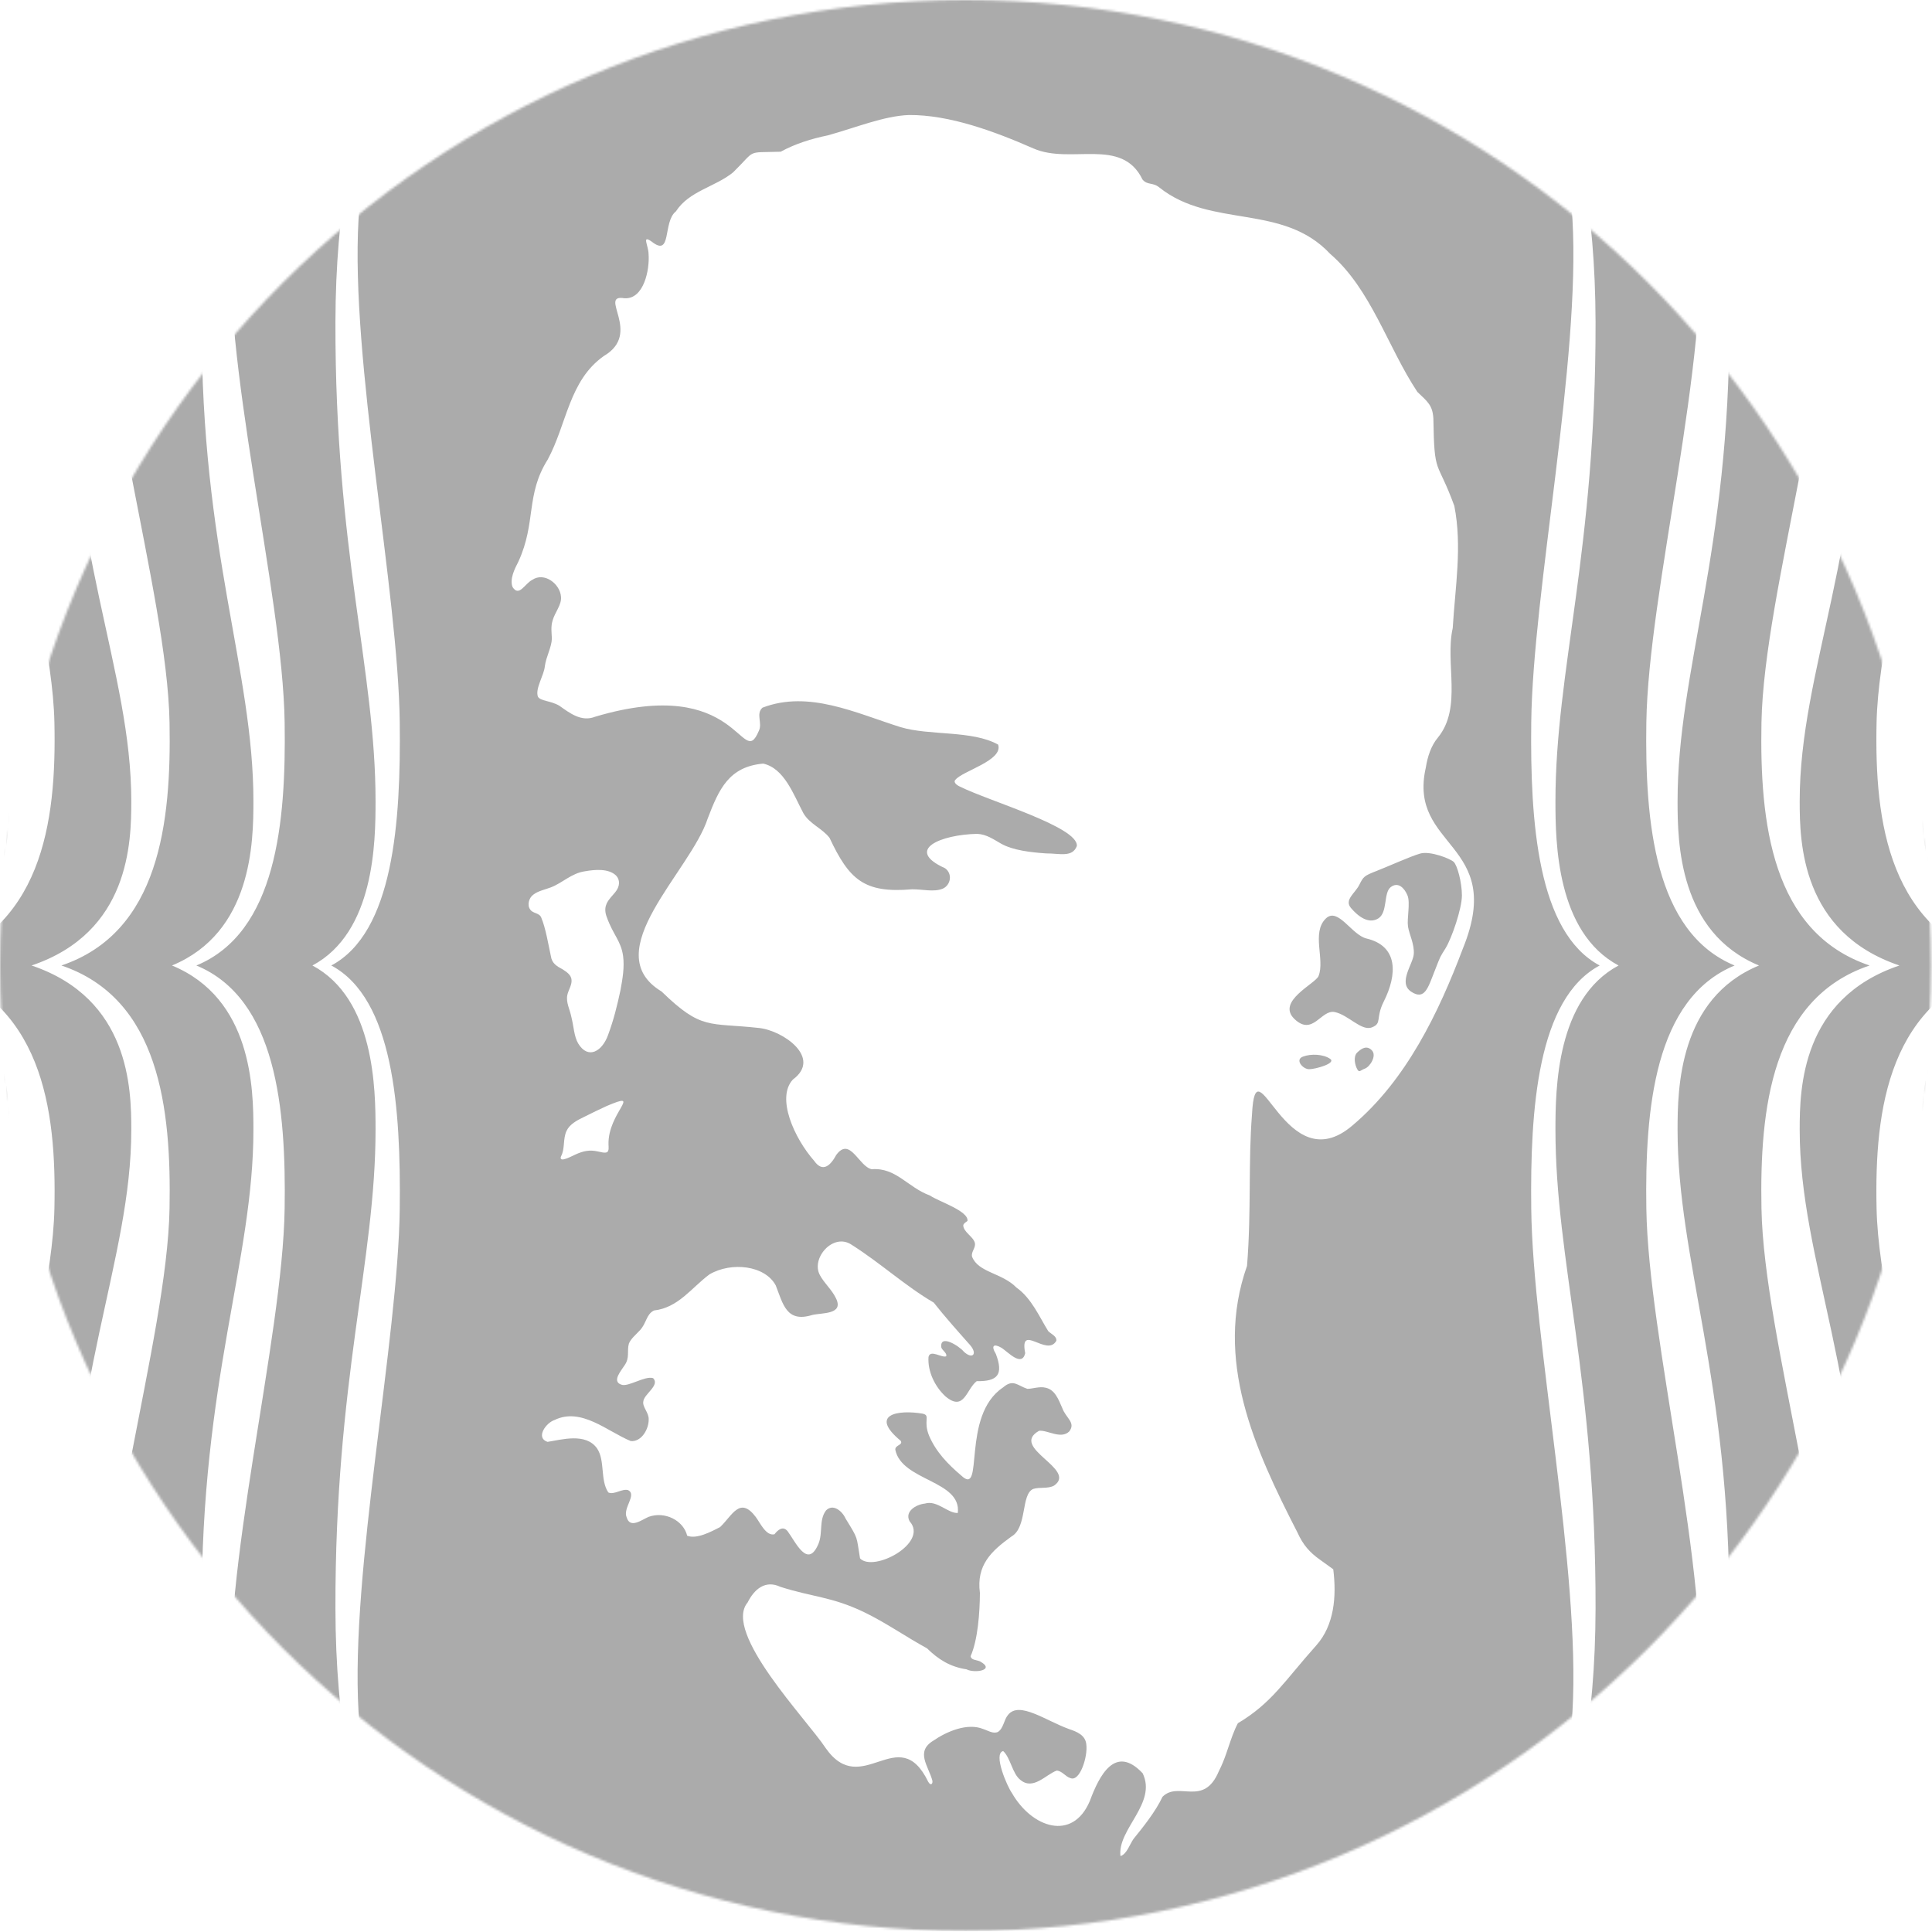 <?xml version="1.0" encoding="UTF-8"?> <svg xmlns="http://www.w3.org/2000/svg" width="809" height="809" viewBox="0 0 809 809" fill="none"><mask id="mask0_34_17" style="mask-type:luminance" maskUnits="userSpaceOnUse" x="0" y="0" width="809" height="809"><path d="M404.285 0C627.567 0 808.574 181.007 808.574 404.289C808.574 627.567 627.567 808.574 404.285 808.574C181.007 808.574 0 627.567 0 404.289C0 181.007 181.007 0 404.285 0Z" fill="white"></path></mask><g mask="url(#mask0_34_17)"><path fill-rule="evenodd" clip-rule="evenodd" d="M763.961 7.93173e-05H44.615C-5.067 7.93173e-05 -45.586 40.52 -45.586 90.201V718.377C-45.586 768.054 -5.067 808.574 44.615 808.574H763.961C813.642 808.574 854.161 768.054 854.161 718.377V90.201C854.161 40.52 813.642 7.93173e-05 763.961 7.93173e-05ZM254.157 482.479C253.208 482.931 251.504 482.375 250.371 482.17C246.849 481.349 244.125 482.013 241.106 483.37C240.018 483.773 233.799 487.375 234.901 484.226C236.675 481.085 235.614 476.937 237.249 473.514C238.557 470.731 241.702 469.069 244.404 467.783C248.132 465.937 250.788 464.597 254.027 463.137C269.524 456.546 254.444 465.839 254.801 479.256C254.837 480.309 255.057 481.904 254.219 482.442L254.147 482.491L254.156 482.478L254.157 482.479ZM637.304 808.574C637.304 808.574 655.005 775.697 658.446 716.692C661.883 657.687 641.833 561.026 641.188 506.098C640.695 464.284 643.827 418.169 669.839 404.288C643.827 390.408 640.695 344.284 641.188 302.479C641.833 247.551 661.882 150.89 658.446 91.881C655.005 32.88 637.304 -0.001 637.304 -0.001C637.304 -0.001 667.926 38.843 668.119 134.9C668.307 230.952 651.323 280.589 651.323 335.534C651.323 352.667 651.743 390.408 677.752 404.288C651.743 418.168 651.323 455.909 651.323 473.042C651.323 527.984 668.308 577.621 668.119 673.672C667.926 769.734 637.304 808.573 637.304 808.573V808.574ZM684.378 808.574C684.378 808.574 707.214 775.697 711.654 716.692C716.085 657.687 690.22 561.026 689.387 506.098C688.76 464.284 692.796 418.169 726.349 404.288C692.796 390.408 688.759 344.284 689.387 302.479C690.22 247.551 716.085 150.89 711.654 91.881C707.214 32.88 684.378 -0.001 684.378 -0.001C684.378 -0.001 723.88 38.843 724.127 134.9C724.369 230.952 702.461 280.589 702.461 335.534C702.461 352.667 702.999 390.408 736.556 404.288C702.999 418.168 702.461 455.909 702.461 473.042C702.461 527.984 724.369 577.621 724.127 673.672C723.88 769.734 684.378 808.573 684.378 808.573V808.574ZM731.456 808.574C731.456 808.574 759.427 775.697 764.852 716.692C770.282 657.687 738.606 561.026 737.594 506.098C736.814 464.284 741.76 418.169 782.858 404.288C741.761 390.408 736.814 344.284 737.594 302.479C738.606 247.551 770.282 150.89 764.852 91.881C759.427 32.88 731.456 -0.001 731.456 -0.001C731.456 -0.001 779.834 38.843 780.135 134.9C780.43 230.952 753.598 280.589 753.598 335.534C753.598 352.667 754.265 390.408 795.358 404.288C754.265 418.168 753.598 455.909 753.598 473.042C753.598 527.984 780.43 577.621 780.135 673.672C779.835 769.734 731.456 808.573 731.456 808.573V808.574ZM778.53 7.93173e-05C818.199 26.913 835.976 89.928 836.146 134.901C836.495 230.953 804.736 280.59 804.736 335.535C804.736 352.668 805.52 390.409 854.162 404.289C805.521 418.169 804.736 455.91 804.736 473.043C804.736 527.985 836.496 577.622 836.146 673.673C835.788 769.735 778.53 808.574 778.53 808.574V7.93173e-05ZM778.53 808.574C778.53 808.574 811.634 775.697 818.064 716.692C824.484 657.687 786.993 561.026 785.793 506.098C784.874 464.284 790.726 418.169 839.368 404.288C790.726 390.408 784.874 344.284 785.793 302.479C786.993 247.551 824.485 150.89 818.064 91.881C811.634 32.88 778.53 -0.001 778.53 -0.001V808.573V808.574ZM171.272 808.574C171.272 808.574 153.571 775.697 150.13 716.692C146.693 657.687 166.743 561.026 167.387 506.098C167.88 464.284 164.748 418.169 138.736 404.288C164.749 390.408 167.881 344.284 167.387 302.479C166.742 247.551 146.693 150.89 150.13 91.881C153.571 32.88 171.272 -0.001 171.272 -0.001C171.272 -0.001 140.65 38.843 140.457 134.9C140.269 230.952 157.258 280.589 157.258 335.534C157.258 352.667 156.841 390.408 130.825 404.288C156.842 418.168 157.258 455.909 157.258 473.042C157.258 527.984 140.269 577.621 140.457 673.672C140.65 769.734 171.272 808.573 171.272 808.573V808.574ZM124.198 808.574C124.198 808.574 101.362 775.697 96.932 716.692C92.492 657.687 118.357 561.026 119.19 506.098C119.818 464.284 115.785 418.169 82.228 404.288C115.785 390.408 119.818 344.284 119.19 302.479C118.357 247.551 92.492 150.89 96.932 91.881C101.362 32.88 124.198 -0.001 124.198 -0.001C124.198 -0.001 84.696 38.843 84.45 134.9C84.208 230.952 106.116 280.589 106.116 335.534C106.116 352.667 105.578 390.408 72.021 404.288C105.578 418.168 106.116 455.909 106.116 473.042C106.116 527.984 84.208 577.621 84.45 673.672C84.696 769.734 124.198 808.573 124.198 808.573V808.574ZM77.119 808.574C77.119 808.574 49.149 775.697 43.723 716.692C38.294 657.687 69.973 561.026 70.991 506.098C71.766 464.284 66.816 418.169 25.718 404.288C66.815 390.408 71.766 344.284 70.991 302.479C69.974 247.551 38.294 150.89 43.723 91.881C49.149 32.88 77.119 -0.001 77.119 -0.001C77.119 -0.001 28.742 38.843 28.437 134.9C28.146 230.952 54.978 280.589 54.978 335.534C54.978 352.667 54.316 390.408 13.222 404.288C54.316 418.168 54.978 455.909 54.978 473.042C54.978 527.984 28.146 577.621 28.437 673.672C28.742 769.734 77.119 808.573 77.119 808.573V808.574ZM30.05 808.574C30.05 808.574 -3.06 775.697 -9.488 716.692C-15.908 657.687 21.583 561.026 22.783 506.098C23.702 464.284 17.851 418.169 -30.792 404.288C17.851 390.408 23.702 344.284 22.783 302.479C21.583 247.551 -15.909 150.89 -9.488 91.881C-3.059 32.88 30.05 -0.001 30.05 -0.001C30.05 -0.001 -27.213 38.843 -27.566 134.9C-27.919 230.952 3.841 280.589 3.841 335.534C3.841 352.667 3.057 390.408 -45.585 404.288C3.057 418.168 3.841 455.909 3.841 473.042C3.841 527.984 -27.919 577.621 -27.566 673.672C-27.212 769.734 30.05 808.573 30.05 808.573V808.574ZM558.285 657.114C559.728 668.62 558.648 680.641 551.144 689.023C537.994 703.718 532.6 713.122 518.339 721.585C516.712 724.667 515.57 728.104 514.379 731.597L513.488 734.214C512.609 736.719 511.642 739.214 510.4 741.607C504.02 756.924 493.528 745.612 486.789 752.382C483.801 758.704 478.617 765.115 474.63 770.044C473.026 772.346 471.821 776.411 469.182 777.208C467.829 765.936 484.576 755.147 478.47 742.531C466.929 730.242 460.262 743.602 456.36 754.126C449.146 771.223 432.05 765.376 423.695 750.752C421.862 748.248 415.706 734.269 420.066 733.235C423.17 736.044 423.905 742.76 427.287 745.318C432.65 749.789 437.879 743.096 442.467 741.416C444.724 741.51 446.149 743.97 448.246 744.565C452.207 746.191 455.567 735.465 454.877 730.43C454.492 726.558 450.966 725.143 447.736 724.054C437.87 720.515 426.781 712.15 422.09 718.109C420.311 720.205 420.244 723.755 417.83 725.25C415.786 726.12 413.601 724.592 411.624 723.978C405.011 721.303 396.283 725.107 390.826 728.88C383.245 733.463 388.725 739.435 390.41 745.569C390.705 747.03 389.684 747.885 388.694 746.125C376.247 720.457 360.952 753.705 345.727 731.968C337.986 720.153 302.511 683.626 313.062 671.005C315.876 665.391 320.5 661.489 326.808 664.477C340.45 668.819 348.197 668.568 361.677 674.997C370.866 679.415 379.364 685.418 388.173 690.217C392.882 694.818 397.761 697.954 404.728 699.012C408.102 700.786 417.004 699.335 410.378 695.692C408.612 694.943 406.736 695.19 406.427 693.537C409.45 686.691 410.275 675.307 410.329 667.036C408.783 655.396 415.01 649.55 423.528 643.398C430.258 639.527 427.408 625.657 432.672 623.466C435.392 622.61 438.9 623.502 441.427 622.042C451.261 615.11 422.47 606.213 435.119 599.117C438.677 598.754 444.258 602.817 447.748 599.381C450.593 595.631 446.261 593.812 444.75 589.457C443.237 586.03 441.762 581.89 437.81 581.08C435.333 580.421 432.027 581.64 430.181 581.546C426.158 580.269 424.276 577.258 420.019 580.972C402.223 592.804 412.368 627.24 402.502 617.854C396.874 613.091 391.919 607.917 389.061 601.227C386.569 595.171 389.441 592.938 386.839 592.088C386.696 592.043 386.534 592.003 386.351 591.953C376.131 590.211 363.716 592.2 377.152 603.311C378.277 605.152 374.724 605.035 374.903 607.083C377.605 620.201 402.681 619.856 401.064 633.534C396.919 633.772 392.395 628.036 387.292 629.601C383.671 629.968 378.649 632.862 380.898 637.029C389.008 646.106 365.795 658.521 360.132 652.553C358.492 642.944 359.622 644.892 354.044 635.829C352.708 632.786 348.824 629.453 345.868 632.504C342.901 636.419 344.569 641.774 342.795 646.267C338.239 657.4 333.122 645.568 329.797 641.164C327.799 638.758 325.658 640.698 324.304 642.45C320.792 643.306 318.346 637.737 316.483 635.237C309.793 626.343 306.617 634.65 301.527 639.452C297.683 641.424 291.693 644.627 287.745 643.06C286.21 636.71 278.413 632.665 271.581 635.169C268.655 636.437 263.871 640.209 262.419 635.407C260.658 631.491 266.818 625.975 263.037 623.973C260.451 623.234 257.06 626.11 254.712 624.932C251.235 619.713 253.458 611.711 250.039 606.545C245.33 599.789 235.043 602.885 229.264 603.763C224.12 602.051 228.632 595.779 232.176 594.623C243.386 589.148 254.399 599.444 264.134 603.435C268.645 603.82 271.71 598.373 271.629 594.327C271.737 591.482 268.87 589.12 269.394 586.755C269.721 583.722 276.45 580.057 273.489 577.082C270.058 575.957 262.885 581.011 260.106 579.779C256.115 578.382 260.138 573.955 261.5 571.751C263.807 568.538 262.453 565.81 263.336 562.62C264.214 560.447 266.356 558.826 267.92 557.074C270.765 554.089 270.523 550.411 273.843 548.749C284.094 547.557 289.393 539.358 297.086 533.623C306.334 528.242 320.344 529.883 324.837 538.256C327.897 546.069 329.313 553.96 340.097 550.64C344.303 549.627 353.609 550.55 349.957 543.449C348.269 539.982 345.159 537.352 343.344 533.979C339.424 526.913 348.887 516.044 356.58 521.21C368.671 528.857 379.116 538.526 390.984 545.44C395.213 550.86 401.584 558.029 406.073 563.069C409.582 567.008 407.153 569.405 403.525 565.932C401.737 563.705 393.327 558.302 394.179 564.288C394.564 565.458 396.804 566.766 396.163 567.944C394.255 568.642 389.492 564.928 388.801 568.221C388.38 574.283 391.494 580.636 395.858 584.677C403.743 591.37 404.626 581.675 408.985 578.341C417.712 578.485 420.288 575.658 417.018 566.971C414.819 563.365 416.185 562.536 419.384 564.382C422.18 566.2 427.871 572.558 429.29 566.635C426.767 553.682 438.439 568.467 442.333 561.42C442.56 559.511 440.11 558.588 438.936 557.396C435.254 551.505 431.978 543.637 425.621 539.148C419.54 532.926 409.594 532.908 407.027 526.188C406.57 524.104 408.711 522.487 408.201 520.426C407.534 517.77 403.402 515.932 403.353 513.069C403.568 512.129 404.5 511.806 405.119 511.255C405.697 507.071 392.991 503.092 389.451 500.633C379.97 497.134 375.221 488.805 365.033 489.602C359.599 488.514 355.965 475.714 350.155 483.635C347.892 487.842 344.585 491.291 340.926 486.091C332.547 476.557 324.931 459.635 332.019 452.032C344.245 442.999 328.041 431.565 317.852 430.455C296.678 428.112 293.86 431.521 277.023 415.173C249.604 398.636 289.156 365.012 296.369 342.665C301.064 330.393 305.249 321.043 319.559 319.748C328.47 321.697 332.341 332.906 336.423 340.545C339.088 345.092 344.214 346.781 347.359 350.837C355.611 368.345 361.791 374.107 381.911 372.382C386.422 372.346 391.006 373.641 394.742 372.131C398.187 370.608 398.904 365.831 395.75 363.574C378.452 355.761 394.147 349.461 409.214 349.166C413.084 349.354 415.97 351.437 419.168 353.257C424.154 356.093 431.762 356.921 438.084 357.361C443.5 357.293 449.052 359.221 450.911 354.261C451.708 346.286 413.877 335.349 402.121 329.45C400.849 328.934 398.98 327.608 400.073 326.528C402.976 322.814 420.171 318.477 417.958 311.797C407.067 305.694 389.276 308.146 377.089 304.476C358.273 298.553 338.618 288.92 319.29 296.322C316.351 298.925 319.442 302.827 317.699 306.165C310.504 323.037 309.868 282.052 249.258 300.108C243.434 302.411 238.662 298.647 234.164 295.479C230.396 293.311 226.324 293.647 225.235 291.707C224.039 288.266 227.793 282.854 228.152 278.952C228.658 274.996 230.961 271.129 231.095 267.393C230.973 264.861 230.606 262.348 231.399 259.817C232.353 256.402 235.23 253.254 234.911 249.916C234.571 244.535 227.944 239.392 222.895 242.797C219.715 244.392 217.399 250.09 214.648 245.849C213.312 242.605 215.481 238.223 217.072 235.167C224.607 218.757 220.024 207.224 229.356 192.426C237.403 177.503 238.246 159.339 252.883 149.048C269.105 139.509 250.154 123.018 261.511 124.891C269.594 125.38 272.107 112.933 271.579 106.311C271.507 102.772 268.596 98.157 272.874 101.163C281.467 107.965 277.422 92.929 283.018 88.52C288.6 79.913 299.357 78.354 306.973 72.18C316.982 62.364 312.041 64.022 326.902 63.528C333.071 60.177 339.742 58.103 346.638 56.682C358.448 53.421 370.105 48.542 380.625 48.161C397.61 48.045 416.458 55.021 432.708 62.149C448.353 69.039 469.698 57.189 478.412 75.181C480.567 77.699 482.694 76.176 485.557 78.577C507.224 95.758 537.144 85.056 556.991 106.3C574.141 121.076 581.027 145.306 593.504 164.108C597.765 168.191 599.88 169.655 600.207 175.238C600.588 199.813 601.658 191.824 608.983 211.851C612.33 228.813 609.328 245.95 608.307 263.025C605.005 277.724 612.398 296.205 602.111 308.844C599.244 312.213 597.747 316.926 597.039 321.424C589.364 355.26 630.574 352.674 612.643 396.98C602.437 423.992 588.884 452.267 566.358 471.245C538.164 495.465 525.937 434.713 524.265 466.527C522.634 487.092 524.041 506.537 522.182 530.054C508.32 569.376 525.184 606.451 543.328 641.778C545.573 646.76 548.314 650.04 552.907 653.234C554.637 654.479 556.434 655.783 558.284 657.123L558.285 657.114ZM253.982 378.505C253.176 380.28 253.395 382.22 254.062 383.98C256.715 391.422 260.053 393.998 260.912 400.324C261.512 405.005 260.741 409.666 259.796 414.732C258.345 421.453 257.031 426.828 254.617 433.402C252.157 440.244 246.261 443.805 242.099 436.923C240.338 433.925 240.249 429.638 239.232 425.776C238.654 422.752 236.938 419.795 237.552 416.699C237.963 414.634 239.486 412.515 239.33 410.422C239.262 408.317 237.318 407.009 235.634 405.924C233.106 404.567 231.059 403.388 230.652 400.261C229.572 395.364 228.55 388.787 226.619 384.168C225.772 382.166 223.169 382.595 222.022 380.852C220.634 379.066 221.452 375.924 223.366 374.594C225.404 373.031 228.213 372.515 230.601 371.601C235.677 369.662 239.271 365.629 244.991 364.831C249.1 364.096 254.798 363.617 257.926 366.57C259.736 368.434 259.651 371.203 257.536 373.711C256.322 375.181 254.826 376.61 254.028 378.348L253.966 378.496L253.98 378.504L253.982 378.505ZM565.705 380.222C568.621 383.649 573.017 387.081 577.098 384.608C581.179 382.13 579.235 373.841 582.358 371.462C585.481 369.074 588.123 371.911 589.373 374.961C590.619 378.013 589.092 384.638 589.571 387.914C590.055 391.179 592.304 395.297 592.003 399.509C591.698 403.715 585.247 411.524 590.937 415.274C596.632 419.024 598.006 413.492 600.766 406.524C603.521 399.549 602.737 401.269 605.323 397.044C607.894 392.828 612.159 380.49 612.159 374.961C612.159 369.441 610.193 362.255 608.705 360.894C607.217 359.532 598.826 356.207 594.632 357.431C590.439 358.657 581.769 362.6 576.46 364.684C571.151 366.767 570.949 367.01 569.175 370.549C567.392 374.079 562.782 376.803 565.703 380.222H565.705ZM542.031 426.687C549.764 434.065 553.155 422.6 558.903 423.788C564.651 424.98 570.077 431.916 574.468 430.195C578.854 428.469 575.87 426.472 579.433 419.376C585.078 408.152 585.62 396.177 572.219 392.992C565.974 391.5 560.262 379.694 555.186 384.609C549.048 390.55 554.881 401.836 552.121 408.717C550.826 411.939 534.308 419.3 542.032 426.687H542.031ZM568.33 440.714C566.507 442.47 567.429 446.139 568.33 447.721C569.235 449.311 569.464 448.246 571.565 447.453C573.671 446.665 576.592 442.063 574.468 439.836C572.349 437.605 570.168 438.949 568.33 440.714ZM548.169 447.721C550.759 447.721 559.764 445.244 556.937 443.344C554.114 441.43 548.962 441.135 545.539 442.465C542.125 443.791 545.583 447.721 548.169 447.721Z" fill="#ABABAB"></path></g></svg> 